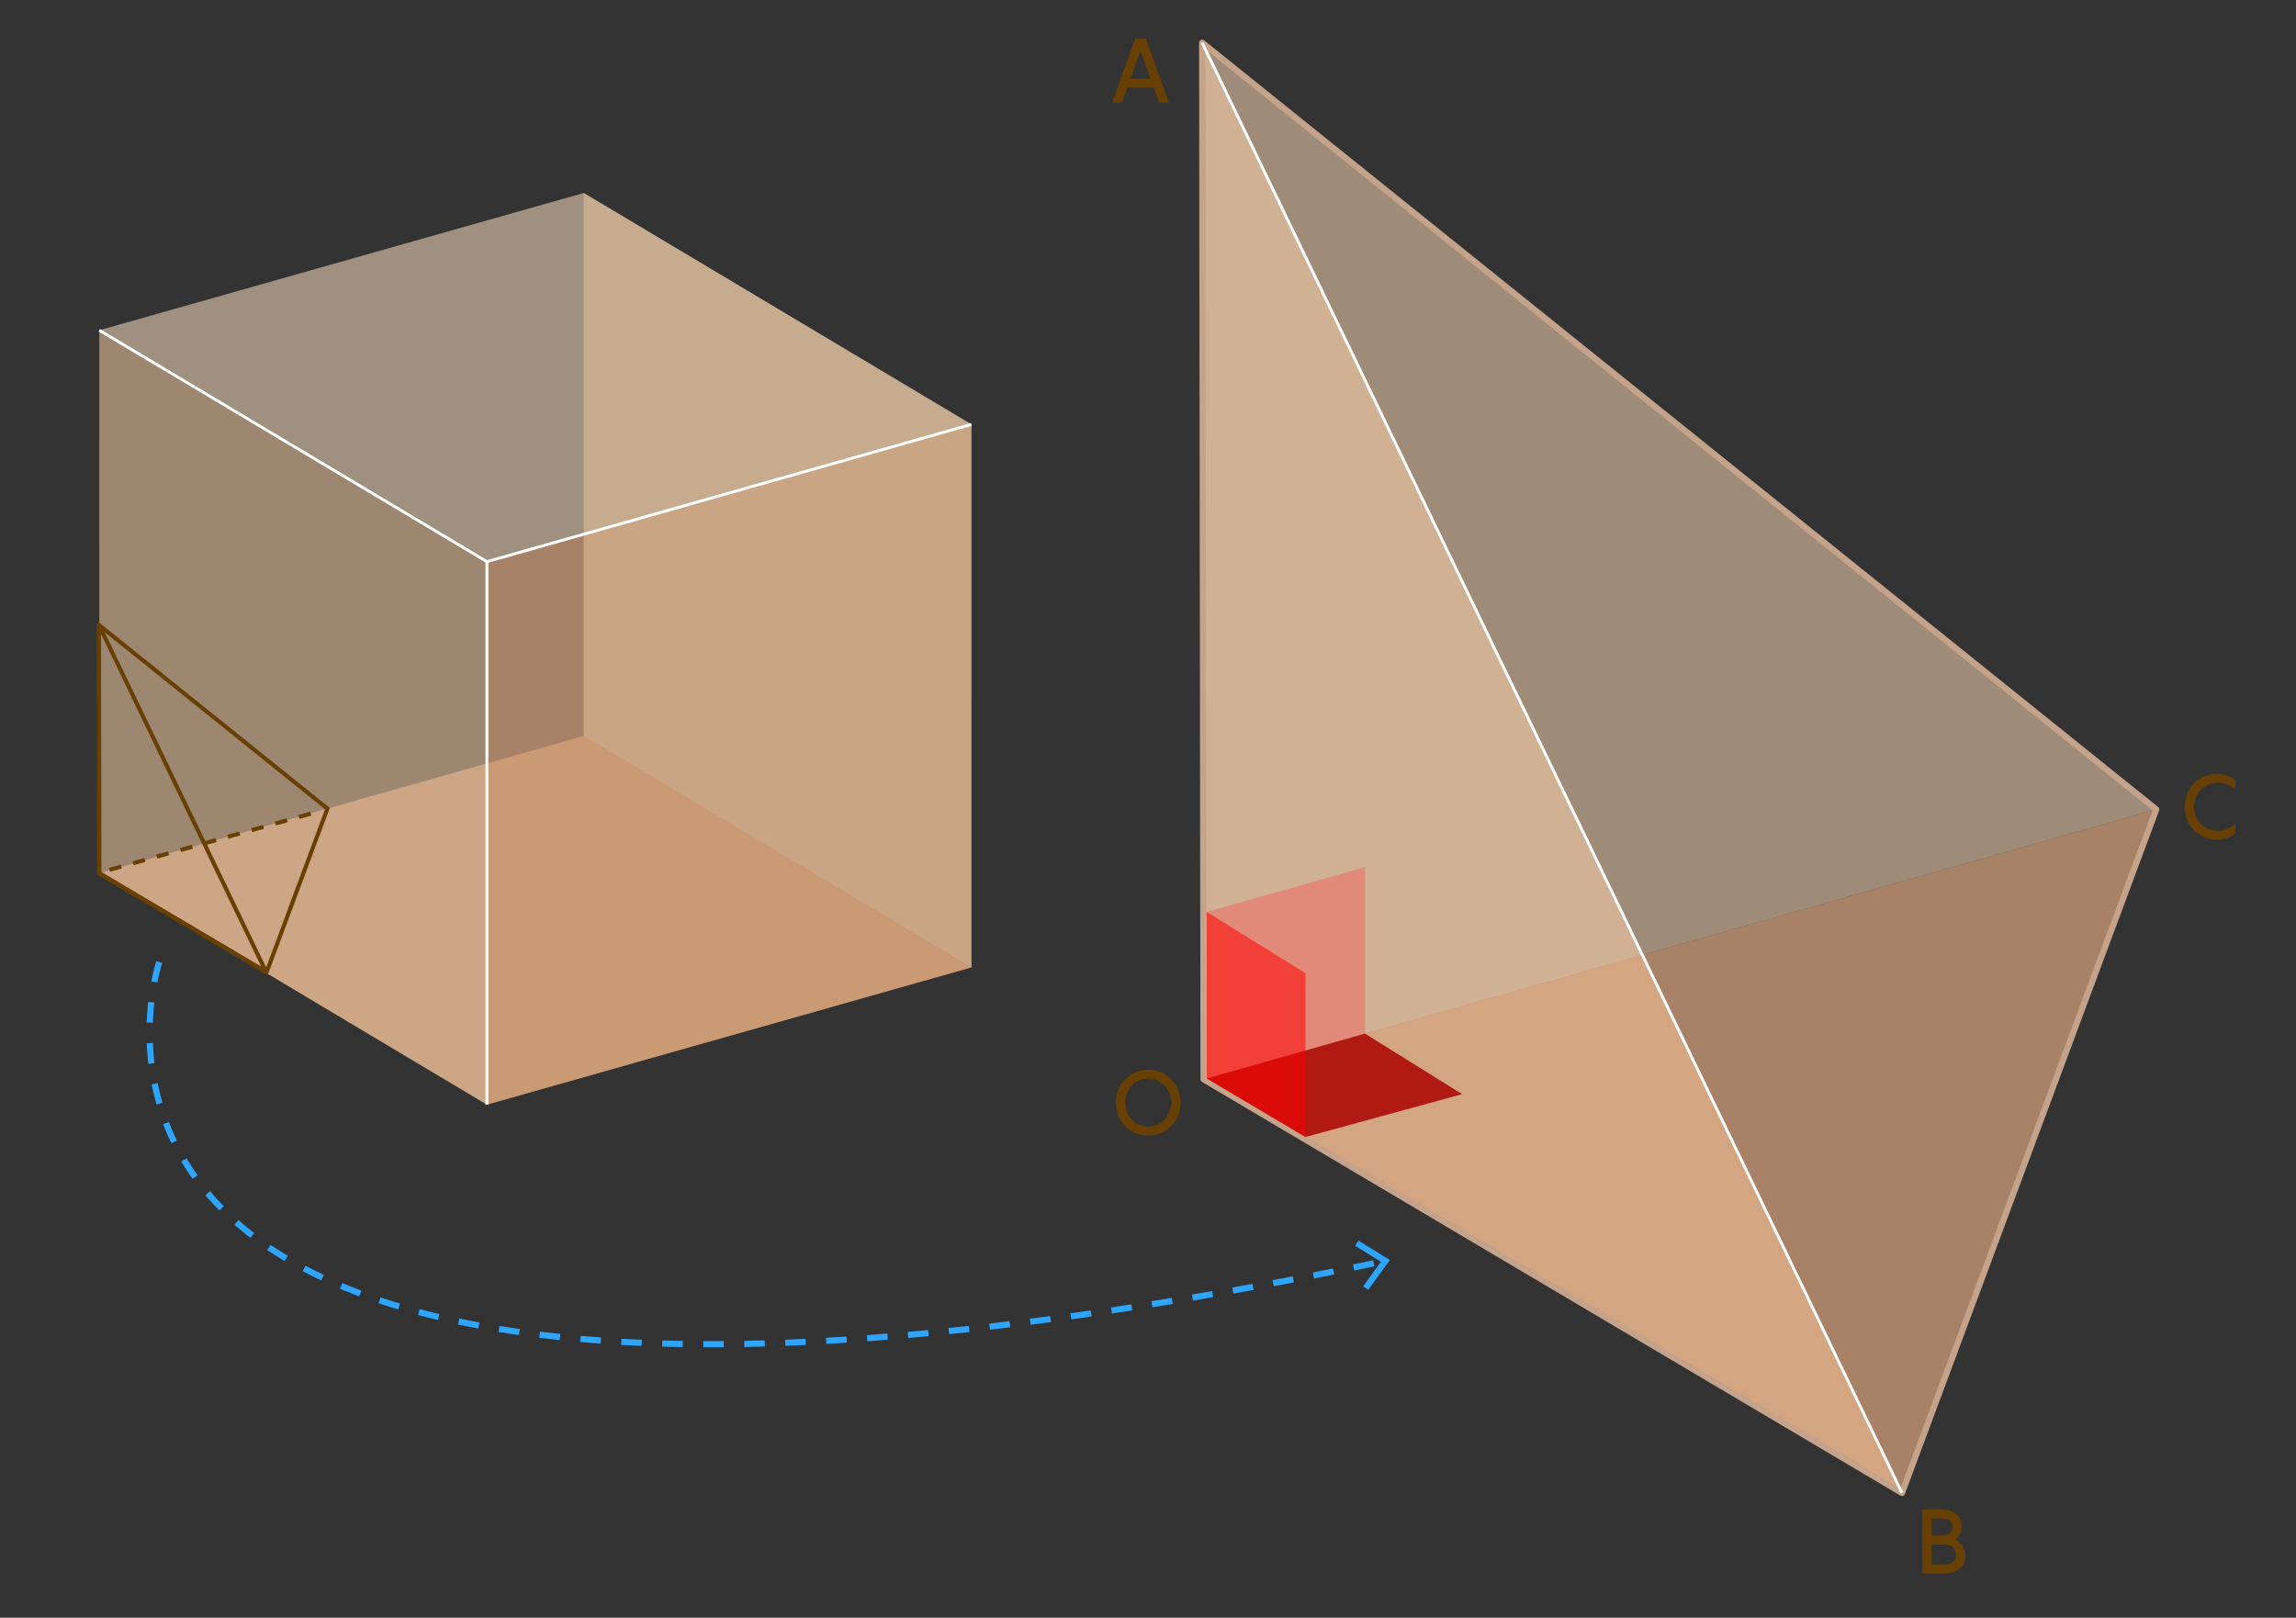 <?xml version="1.0" encoding="utf-8"?>
<!-- Generator: Adobe Illustrator 26.0.2, SVG Export Plug-In . SVG Version: 6.00 Build 0)  -->
<svg version="1.1" xmlns="http://www.w3.org/2000/svg" xmlns:xlink="http://www.w3.org/1999/xlink" x="0px" y="0px" width="560px"
	 height="394.61px" viewBox="0 0 560 394.61" style="enable-background:new 0 0 560 394.61;" xml:space="preserve">
<rect x="0" y="0" width="560" height="394.61" fill="#333333" stroke="none"/>
<style type="text/css">
	.st0{fill:#2C2C58;}
	.st1{fill:#FF3D20;}
	.st2{fill:#684004;}
	.st3{fill:#FF0000;}
	.st4{fill:none;stroke:#684004;stroke-miterlimit:10;}
	.st5{opacity:0.55;fill:#F7D5B1;}
	.st6{fill:none;stroke:#FF3D20;stroke-width:2;stroke-linecap:round;stroke-linejoin:round;stroke-miterlimit:10;}
	.st7{opacity:0.55;fill:#F7D0AC;}
	.st8{opacity:0.6;fill:#D99A6A;}
	.st9{opacity:0.55;fill:#F5CDA3;}
	.st10{fill:none;stroke:#FF3D20;stroke-width:2;stroke-linejoin:round;stroke-miterlimit:10;}
	.st11{fill:none;stroke:#2EA5FF;stroke-width:1.5;stroke-linecap:round;stroke-linejoin:round;}
	.st12{fill:#2EA5FF;}
	.st13{fill:none;stroke:#2EA5FF;stroke-width:1.5;stroke-miterlimit:10;stroke-dasharray:5,5;}
	.st14{opacity:0.6;fill:#F5B889;}
	.st15{opacity:0.6;fill:#E1AA7E;}
	.st16{opacity:0.55;fill:#F6CBA4;}
	.st17{opacity:0.55;fill:#F8DCBE;}
	.st18{fill:none;stroke:#684004;stroke-linecap:round;stroke-linejoin:round;stroke-miterlimit:10;}
	.st19{opacity:0.55;fill:#E7C09B;}
	.st20{fill:none;stroke:#684004;stroke-linejoin:round;stroke-miterlimit:10;stroke-dasharray:3,3;}
	.st21{fill:none;stroke:#FFFFFF;stroke-width:0.7;stroke-miterlimit:10;}
	.st22{fill:none;stroke:#C5A38A;stroke-width:1.5;stroke-linecap:round;stroke-linejoin:round;stroke-miterlimit:10;}
	.st23{opacity:0.39;fill:#FF4E4E;}
	.st24{opacity:0.85;fill:#AC0000;}
	.st25{opacity:0.54;fill:#FF0000;}
	.st26{fill:none;stroke:#FF3D20;stroke-width:2;stroke-linejoin:round;stroke-miterlimit:10;stroke-dasharray:5,5;}
	.st27{opacity:0.52;fill:#F6CDA8;}
	.st28{opacity:0.39;fill:#FF0000;}
	.st29{opacity:0.6;fill:#A46C3E;}
	.st30{opacity:0.55;fill:#DEB689;}
	.st31{opacity:0.6;fill:#FF0000;}
	.st32{fill:none;stroke:#FF3D20;stroke-width:2;stroke-linejoin:round;}
	.st33{fill:none;stroke:#FF3D20;stroke-width:2;stroke-linejoin:round;stroke-dasharray:4.99,4.99;}
	.st34{fill:none;stroke:#FF3D20;stroke-width:2;stroke-linejoin:round;stroke-dasharray:4.864,4.864;}
	.st35{opacity:0.55;fill:#F2BF8A;}
	.st36{fill:none;stroke:#C5A38A;stroke-width:1.5;stroke-linejoin:round;stroke-miterlimit:10;stroke-dasharray:5,6;}
	
		.st37{clip-path:url(#SVGID_00000042018135534550933700000003695029777585052844_);fill:none;stroke:#FF3D20;stroke-width:2;stroke-linecap:round;stroke-linejoin:round;stroke-miterlimit:10;}
</style>
<g id="STYLES_and_NOTES">
	<g>
		<path class="st2" d="M281.408,21.39h-6.469l-1.32,3.652h-2.376l5.633-15.622h2.596l5.633,15.622h-2.376
			L281.408,21.39z M280.637,19.211l-2.464-6.799l-2.442,6.799H280.637z"/>
	</g>
	<g>
		<path class="st2" d="M479.392,379.431c0,2.839-2.135,4.423-5.501,4.423h-5.017v-15.622h4.687
			c3.256,0,4.95,1.716,4.95,4.137c0,1.342-0.638,2.442-1.649,3.146
			C478.314,376.285,479.392,377.649,479.392,379.431z M471.163,374.569h2.398
			c1.694,0,2.641-0.638,2.641-2.09c0-1.343-0.946-2.068-2.641-2.068h-2.398V374.569z M477.082,379.299
			c0-1.496-1.078-2.552-3.081-2.552h-2.838v4.929h2.729C476.004,381.676,477.082,380.818,477.082,379.299
			z"/>
	</g>
	<g>
		<path class="st2" d="M272.128,268.964c0-4.423,3.455-8.031,7.922-8.031c4.443,0,7.92,3.608,7.92,8.031
			s-3.477,8.031-7.92,8.031C275.583,276.996,272.128,273.387,272.128,268.964z M285.661,268.964
			c0-3.19-2.398-5.853-5.611-5.853c-3.234,0-5.633,2.662-5.633,5.853s2.398,5.853,5.633,5.853
			C283.262,274.817,285.661,272.155,285.661,268.964z"/>
	</g>
	<g>
		<path class="st2" d="M540.916,190.951c-3.146,0-5.787,2.464-5.787,5.853s2.641,5.853,5.787,5.853
			c2.2,0,3.63-1.012,4.312-1.693v2.332c-0.771,0.682-2.288,1.54-4.577,1.54
			c-4.378,0-7.811-3.521-7.811-8.031s3.433-8.031,7.811-8.031c2.289,0,3.807,0.858,4.577,1.54v2.333
			C544.545,191.941,543.116,190.951,540.916,190.951z"/>
	</g>
</g>
<g id="Infog">
	<polygon class="st5" points="293.207,10.408 293.542,263.261 525.917,197.446 	"/>
	<polygon class="st7" points="293.207,10.408 293.542,263.261 463.436,363.826 	"/>
	<polygon class="st14" points="463.902,364.181 293.542,263.261 525.917,197.446 	"/>
	<g>
		<polygon class="st14" points="236.93,235.973 236.934,103.519 118.765,137.004 118.761,269.458 		"/>
		<g>
			<polygon class="st15" points="236.93,235.973 142.378,179.525 24.209,213.009 118.761,269.458 			"/>
			<polygon class="st16" points="24.209,213.01 24.213,80.556 118.765,137.004 118.761,269.458 			"/>
			<polygon class="st17" points="236.93,103.522 142.378,47.074 24.209,80.558 118.761,137.007 			"/>
			<polygon class="st18" points="24.128,152.448 24.209,213.009 64.9,237.095 			"/>
			<polyline class="st18" points="79.865,197.246 24.128,152.448 24.209,213.009 			"/>
			<polyline class="st18" points="79.865,197.246 65.012,237.18 24.209,213.009 			"/>
			<polygon class="st19" points="142.377,179.53 142.381,47.076 236.934,103.523 236.929,235.977 			"/>
			<line class="st20" x1="26.686" y1="212.182" x2="76.111" y2="198.392"/>
			<polyline class="st21" points="24.209,80.558 118.761,137.007 236.934,103.523 			"/>
			<line class="st21" x1="118.761" y1="137.007" x2="118.761" y2="269.458"/>
		</g>
	</g>
	<polygon class="st22" points="293.207,10.408 525.917,197.446 463.902,364.181 293.542,263.261 	"/>
	<line class="st21" x1="293.207" y1="10.408" x2="463.902" y2="364.181"/>
	<g>
		<polygon class="st23" points="332.947,252.121 332.948,211.502 294.336,222.443 294.335,263.062 		"/>
		<polygon class="st24" points="356.611,266.903 332.934,252.133 294.322,263.074 318.396,277.359 		"/>
		<polygon class="st25" points="294.326,263.078 294.327,222.459 318.401,237.405 318.4,277.288 		"/>
	</g>
</g>
<g id="Layer_1">
	<g>
		<g>
			<path class="st13" d="M38.841,234.669c0,0-48.877,145.413,298.55,73.031"/>
			<g>
				<polygon class="st12" points="333.698,314.663 332.482,313.783 336.823,307.795 330.533,303.902 
					331.324,302.626 338.984,307.369 				"/>
			</g>
		</g>
	</g>
</g>
<g id="Text">
</g>
</svg>
